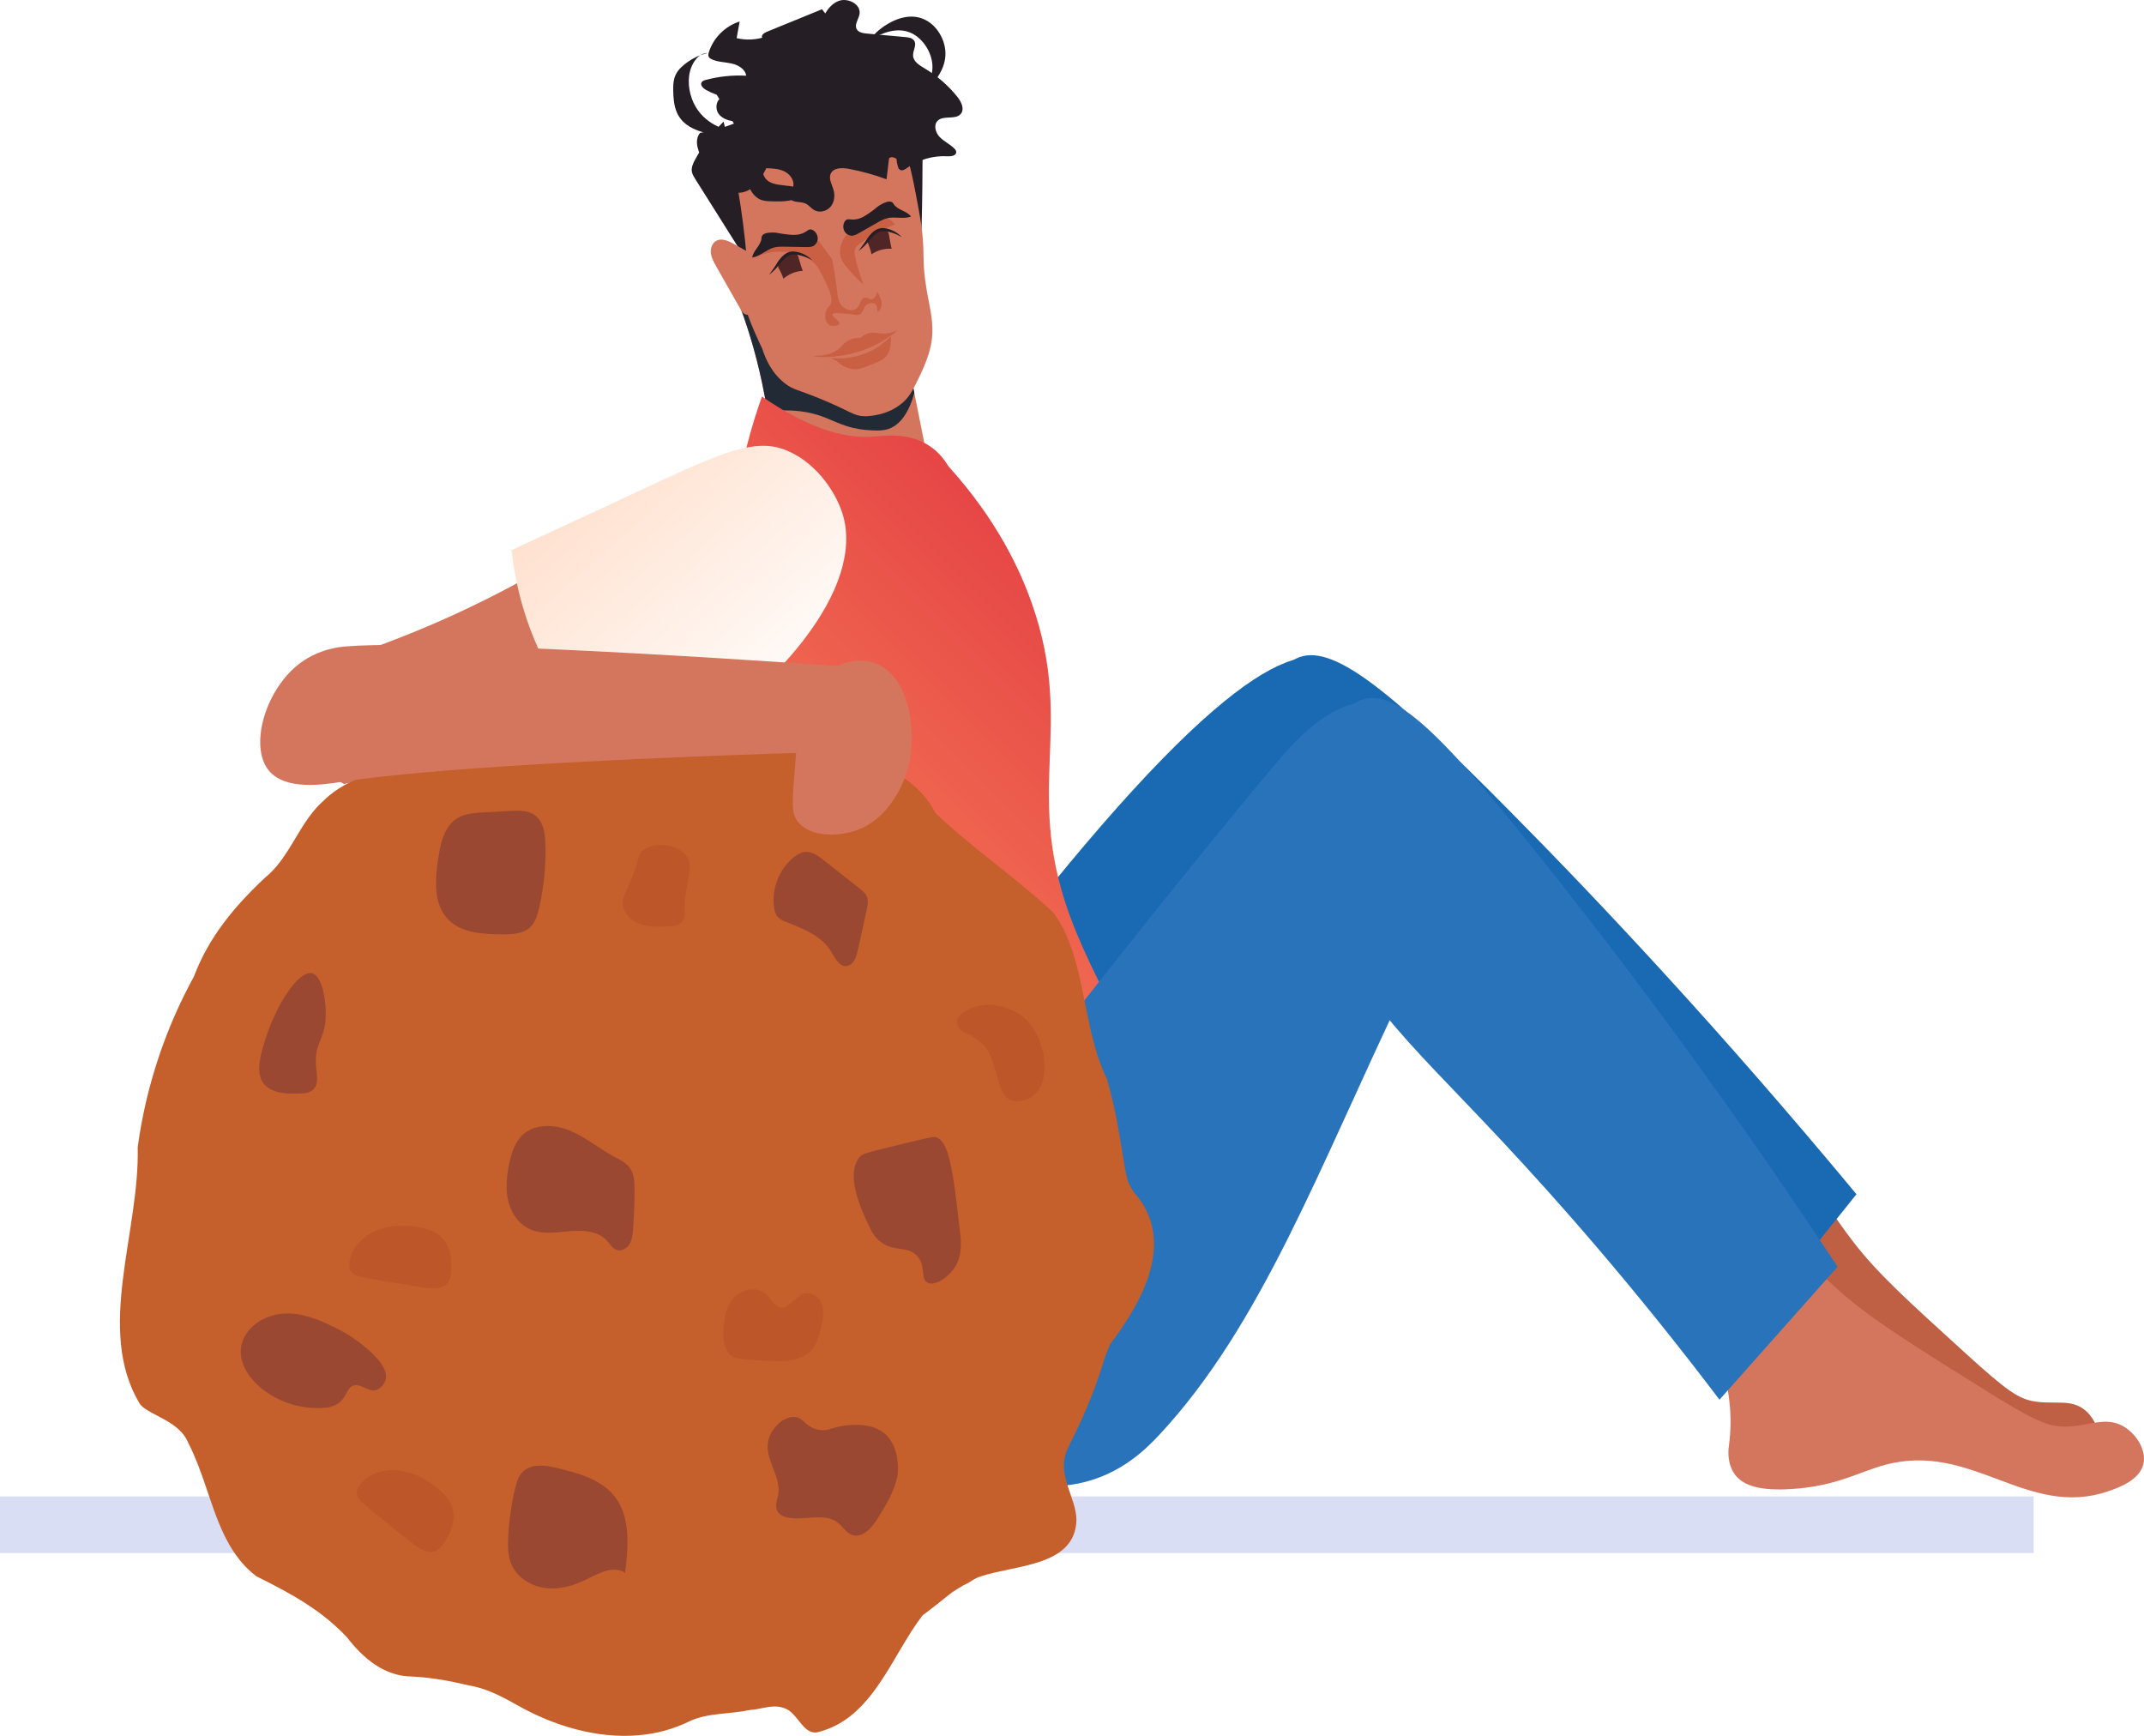 <svg xmlns="http://www.w3.org/2000/svg" xmlns:xlink="http://www.w3.org/1999/xlink" viewBox="0 0 1142.11 924.58"><defs><style>.cls-1{fill:url(#linear-gradient);}.cls-2{fill:#b14b25;}.cls-3{fill:#bf6044;}.cls-4{fill:#c55f2b;}.cls-5{fill:#d4765d;}.cls-6{fill:#d9def5;}.cls-7{fill:#c96044;}.cls-8{fill:#212a35;}.cls-9{fill:#1a6ab3;}.cls-10{fill:#9b4832;}.cls-11{fill:#2973ba;}.cls-12{fill:#261e25;}.cls-13{fill:#4f2525;}.cls-14{fill:url(#linear-gradient-2);}.cls-15{mix-blend-mode:screen;opacity:.4;}.cls-16{isolation:isolate;}</style><linearGradient id="linear-gradient" x1="317.02" y1="609.01" x2="592.26" y2="333.77" gradientUnits="userSpaceOnUse"><stop offset="0" stop-color="#ff9b5e"></stop><stop offset="1" stop-color="#e64646"></stop></linearGradient><linearGradient id="linear-gradient-2" x1="-64.3" y1="2201.14" x2="78.46" y2="2201.14" gradientTransform="translate(2007.03 -1157.27) rotate(48.47)" gradientUnits="userSpaceOnUse"><stop offset="0" stop-color="#ffe1cf"></stop><stop offset="1" stop-color="#fffaf7"></stop></linearGradient></defs><g class="cls-16"><g id="Layer_2"><g id="Layer_1_copy"><rect class="cls-6" y="797.05" width="1083.32" height="30.16"></rect><path class="cls-3" d="m1098.26,780.46c-40.81,6.16-59.85-35.09-103.02-31.47-12.88,1.08-24.49,5.87-45.92,3.38-14.98-1.74-22.41-5.6-25.45-11.48-2.94-5.69-1.21-12-.56-13.96,9.08-27.42,3.52-59.24-14.33-81.97,7.18.12,18.28-.57,30.89-5.04,10.84-3.84,18.94-9.1,24.24-13.17,5.18,9.05,12.87,21.4,23.47,35.14,12.58,16.29,28.11,30.41,59.18,58.65,22.68,20.62,28.64,24.76,37.91,26.04,10.45,1.45,18.98-1.58,26.32,4.77,5.3,4.59,8.73,13.01,6.11,19.21-3.11,7.37-13.72,9.12-18.85,9.89Z"></path><path class="cls-9" d="m683.51,456.42c-14.19-40.71-14.47-95.19,7.01-105.67,18.63-9.08,49.69,16.58,112.82,80.32,48.32,48.78,112.83,117.25,185.6,205.02-18.36,22.87-36.71,45.74-55.07,68.61-57.23-58.18-106.58-101.02-140.81-129.21-58.07-47.83-92.45-69.99-109.56-119.07Z"></path><path class="cls-5" d="m1123.15,794.27c-43.46,14.87-72.5-26.56-119.06-14.01-13.89,3.75-25.65,11.31-49.61,12.84-16.75,1.07-25.65-1.69-30.14-7.53-4.34-5.65-3.71-12.91-3.39-15.19,4.5-31.87-7.91-65.64-31.97-87.01,7.89-1.3,19.91-4.26,32.82-11.66,11.11-6.36,18.93-13.74,23.93-19.26,7.47,8.89,18.34,20.9,32.68,33.85,17.01,15.36,36.82,27.75,76.45,52.52,28.93,18.09,36.28,21.45,46.69,21.01,11.72-.49,20.47-5.51,29.76,0,6.71,3.98,12.14,12.52,10.51,19.84-1.94,8.7-13.21,12.72-18.68,14.59Z"></path><path class="cls-9" d="m502.23,546.03c131.91-177.04,183.2-204.37,205.12-194.11,11.21,5.25,27.33,26.22,27.29,48.36-.04,19.04-12.02,33.13-16.09,38.05-25.39,30.71-75.73,106.88-146.11,217.79-11.03-21.4-24.22-44.33-40.01-68.08-10.08-15.15-20.22-29.15-30.2-42.02Z"></path><path class="cls-5" d="m494.01,244.04c-27.26,4.28-55.24-5.26-82.54-1.31-.53-7.25-1.38-15.1-2.69-23.44-.77-4.98-1.71-10.14-2.84-15.45-3.59-16.98-8.32-31.81-13.11-44.24,12.43,6.46,27.63,13.24,45.44,18.96,7.48,2.41,14.7,4.39,21.56,6.02,8.28,1.98,16.06,3.46,23.22,4.56,1.34,6.71,2.68,13.44,4.02,20.15,2.31,11.59,4.62,23.17,6.93,34.75Z"></path><path class="cls-8" d="m487.07,209.28c-2.69,9.94-7.36,17.03-13.7,19.16-3.58,1.21-7.83.88-11.68.59-10.65-.81-16.73-4.68-23.64-7.19-6.44-2.34-16-4.36-29.27-2.56-.77-4.98-1.71-10.14-2.84-15.45-3.59-16.98-8.32-31.81-13.11-44.24,12.43,6.46,27.63,13.24,45.44,18.96,7.48,2.41,14.7,4.39,21.56,6.02,8.28,1.98,16.06,3.46,23.22,4.56,1.34,6.71,2.68,13.44,4.02,20.15Z"></path><path class="cls-12" d="m491.49,66.79c-1.36.21-2.72.43-4.07.67-7.35,1.3-14.61,3.06-21.72,5.29,5.95,6.91,13.38,17.27,18.21,31.16,5.45,15.64,5.08,28.48,5.92,28.47.82-.01,1.64-12.17,1.66-65.59Z"></path><path class="cls-5" d="m494.42,158.72c-4.59-24.09-.32-21.57-5.04-47.18-4.14-22.46-6.21-33.69-12.93-37.38-10.5-5.77-18.6,6.59-44,7.31-17.48.49-24.68-7.07-35.45-1.42-6.01,3.16-12.09,9.63-12.35,16.81-.19,5.18,2.86,4.88,5.77,14.02,3.05,9.6,1.02,14.11,5.03,26.2.77,2.31,1.51,4.16,1.98,5.3-.39.16-.74.36-1.05.59-7.6,5.7,5.43,33.95,9.74,42.92,1.65,5.29,5.01,13.03,12.38,18.59,4.12,3.11,5.88,2.81,17.93,7.7,17.38,7.06,17.86,9.36,24.3,9.52.57.01,12.82.14,21.3-8.33,2.96-2.96,4.52-6.16,7.64-12.55.92-1.88,4.16-8.52,5.76-14.88,2.63-10.42.56-18.91-1.02-27.21Z"></path><path class="cls-12" d="m370.31,95.27c8.45,13.42,16.9,26.84,25.35,40.27.48.76,1.2,1.63,2.09,1.45-2.12-24.33-6.24-48.51-12.3-72.22-6,5.96-11.12,12.78-15.14,20.18-1.11,2.05-2.17,4.32-1.73,6.62.26,1.34,1,2.54,1.74,3.71Z"></path><path class="cls-12" d="m509.41,81.1c.02-.83-.57-1.56-1.18-2.14-2.35-2.26-5.45-3.67-7.7-6.03-2.24-2.36-3.32-6.42-1-8.66,3.12-3.01,9.43-.28,12.24-3.57,2.21-2.58.3-6.53-1.85-9.2-4.81-6-10.73-11.13-17.37-15.08-2.72-1.61-5.92-3.55-6.15-6.65-.21-2.81,2.16-5.86.52-8.19-.98-1.39-2.91-1.67-4.62-1.83-6.85-.63-13.7-1.25-20.55-1.88-2.03-.19-4.39-.57-5.38-2.34-1.4-2.51,1.1-5.33,1.52-8.15.77-5.15-6.25-8.77-11.17-6.87-3.14,1.21-5.39,3.72-7.1,6.64-.57-.75-1.16-1.48-1.73-2.23-9.83,4.02-19.67,8.03-29.5,12.05-1.38.56-3.04,1.79-2.38,3.12-4.41,1.22-9.14,1.29-13.6.21.54-2.95,1.08-5.9,1.61-8.85-7.72,2.44-14.03,8.74-16.41,16.36-.25.79-.44,1.67-.08,2.42.31.63.95,1.03,1.59,1.33,3.27,1.54,7.05,1.47,10.59,2.25,3.54.78,7.3,2.98,7.78,6.51-7.24-.38-14.53.37-21.5,2.23-.86.23-1.8.54-2.25,1.3-.89,1.53.87,3.24,2.44,4.1,1.82.99,3.72,1.83,5.67,2.56.45.76.9,1.51,1.35,2.27-1.97,1.94-2.1,5.93-.1,8.23,1.77,2.04,4.36,3.02,7.09,3.52.26.44.52.87.78,1.31-5.82,2.25-11.89,3.91-18.07,4.93-3.43,4.36-.85,10.75,2.28,15.38,2.98,4.42,6.39,8.56,10.17,12.34,1.4,1.4,2.89,2.78,4.73,3.54,3.78,1.57,8.27.11,11.33-2.54,3.05-2.66,4.97-6.32,6.82-9.9,3.43.12,7,.27,10.02,1.9,3.02,1.62,5.27,5.2,4.17,8.39-.63,1.83-2.28,3.57-1.66,5.42.94,2.84,5.29,1.87,8.1,3,1.93.77,3.17,2.66,4.99,3.66,2.8,1.54,6.59.54,8.62-1.88,2.03-2.42,2.43-5.91,1.55-8.94-.85-2.92-2.77-6-1.45-8.73,1.53-3.16,6.07-3.13,9.59-2.48,6.84,1.28,13.57,3.14,20.1,5.55.45-3.72.89-7.43,1.34-11.15,1.15-1.07,2.5-.57,3.96.25.11,1.38.33,2.74.74,4.09.2.67.49,1.37,1.08,1.75,1.18.76,2.69-.15,3.82-.97,6.13-4.41,13.86-6.65,21.47-6.22,1.95.11,4.66-.23,4.71-2.15Z"></path><path class="cls-5" d="m399.23,134.59l-8.23-4.62c-2.9-1.63-6.46-3.28-9.38-1.74-2.28,1.21-3.23,4.06-2.93,6.61.3,2.54,1.6,4.86,2.87,7.11,4.29,7.55,8.57,15.1,12.86,22.65.61,1.08,1.3,2.23,2.44,2.75,2.13.98,4.45-.69,6.28-2.12,1.83-1.44,4.57-2.72,6.33-1.18"></path><path class="cls-12" d="m400.53,102.36c1.19,1.75,2.8,3.27,4.77,4.04,1.68.66,3.53.74,5.33.81,6.34.25,13.44.23,18.02-4.17-4.25-6.68-16.92-1.83-21.22-8.48-.79-1.21-1.14-2.65-1.42-4.07-.62-3.09-.97-6.24-1.06-9.4-6.83,4.31-8.97,14.59-4.42,21.27Z"></path><path class="cls-12" d="m359.22,41.7c.93-3.27,3.08-5.51,5.24-7.26,3.84-3.1,8.08-5.2,12.45-6.17-4.75-.2-8.99,5.59-9.82,12.18-.83,6.59,1.26,13.45,4.62,18.19s7.84,7.6,12.4,9.5c4.56,1.9,9.28,2.94,13.88,4.62-8.48.94-17.07-.05-25.33-2.9-4.74-1.64-9.77-4.33-12.22-10.27-1.43-3.45-1.78-7.57-1.82-11.56-.02-2.14.04-4.34.61-6.32Z"></path><path class="cls-12" d="m492.04,10.18c-13.25-5.74-27.94,8.83-27.43,9.92.4.86,10.33-6.59,19.84-2.92,7.24,2.8,12.63,11.42,12.26,19.26-.58,12.04-14.67,19.76-14.59,19.84.1.11,21.88-11.77,21.52-28.08-.15-7.14-4.55-14.97-11.6-18.02Z"></path><path class="cls-1" d="m405.91,211.2c28.04,19.38,47.28,22.39,59.87,21.33,5.33-.45,18.63-2.39,29.76,5.25,4.87,3.35,7.87,7.53,9.63,10.5,25.96,28.71,38.24,55.19,44.65,73.53,23.47,67.23-5.9,99.97,21.89,170.71,5.55,14.12,17.26,39.65,34.14,67.41,10.45,17.17,20.35,31.04,28.01,41.14-40.88,3.48-66.11,17.26-82.29,33.27-31.98,31.63-27.19,70.46-57.78,86.67-21.42,11.35-47.65,4.96-68.28-3.5,8.54-34.57,16.14-85.29,5.25-143.57-8.75-46.83-19.48-45.19-32.39-104.17-14.98-68.42-12.06-123.22-9.63-168.95,1.25-23.57,3.9-42.47,8.75-61.86,2.96-11.8,6.12-21.35,8.41-27.75Z"></path><path class="cls-11" d="m617.78,764c54.41-58.48,85.03-142.48,129.99-236.35,22.32-46.59,39.89-73.49,30.2-106.36-6.05-20.51-22.88-44.78-44.64-47.27-23.35-2.67-43.63,20.74-53.84,32.83-42.58,50.46-124.91,153.81-228.85,289.58,2.42,10.31,13.24,55.16,55.29,78.64,8.02,4.48,40.22,23.88,74.8,13.52,18.7-5.6,30.54-17.59,37.05-24.59Z"></path><path class="cls-7" d="m433.62,140.1c2.43,2.4,3.69,5,6.21,10.18,4.01,8.25,3.07,10.82,2.79,11.48-.72,1.67-1.78,1.67-2.52,3.8-.06.17-1.4,4.21.58,6.57,2,2.38,6.1,1.52,6.44.23.39-1.46-4.05-3.54-3.64-4.86.32-1.05,3.43-.8,6.81-.5,5.42.48,6.35,1.33,7.88.32,2.22-1.47,1.66-4.18,4.16-5.42,1.34-.66,3.26-.76,4.22.34,1.1,1.27.43,3.56,1.04,3.76.5.16,1.47-1.24,1.85-2.64.97-3.5-1.67-7.15-2.3-7.98-.3,1.46-.88,3.18-2.12,3.79-1.65.82-2.88-1.14-4.71-.55-2.32.75-1.85,4.37-4.41,5.94-2.18,1.34-5.22.37-6.99-1.27-2.23-2.06-2.61-4.94-2.94-7.88-.46-4.04-1.24-9.86-2.7-17.39-2.39-3.23-4.78-6.45-7.17-9.68-8,.23-16,.46-24,.69-3.45,2.74-6.89,5.48-10.34,8.22,3.55-1.67,9.13-3.59,15.95-3.14,4.18.27,10.56.69,15.91,5.98Z"></path><path class="cls-12" d="m405.95,125.59c-.32.57-.27,1.14-.29,1.34-.31,3.82-4.41,6.43-4.96,10.23,4.2-.6,7.41-4.16,11.51-5.3,1.93-.54,3.97-.5,5.98-.46,3.57.07,7.14.13,10.72.2,1.45.03,2.96.05,4.3-.52.21-.09,2.01-1.21,2.36-3.33.42-2.53-1.48-5.14-3.43-5.52-1.54-.3-2.03,1.01-4.61,2.05-3.1,1.25-6.12.86-10.02.35-2.92-.38-3.86-.87-6.56-.78-3.68.12-4.64,1.12-4.99,1.75Z"></path><path class="cls-13" d="m414.54,142.18c.08.38.21.62.39.94.98,1.68,1.79,3.47,2.4,5.32,1.03-.91,2.73-2.18,5.12-3.09,2.06-.79,3.9-1.02,5.18-1.08-.44-1.18-1.09-3.04-1.75-5.4-.58-2.06-.66-2.7-1.31-3.21-1.73-1.36-5.07.04-6.86,1.31-.27.2-3.69,2.69-3.17,5.21Z"></path><path class="cls-12" d="m432.61,138.55s-.4-.21-1.11-.57c-.7-.35-1.72-.83-2.95-1.28-1.24-.44-2.72-.84-4.31-1.02-.8-.1-1.62-.11-2.39-.03-.19.02-.37.05-.53.1-.22.06-.43.12-.59.18-.34.12-.72.3-1.06.51-.7.39-1.34.92-1.94,1.5-.59.59-1.17,1.21-1.72,1.84-.27.3-.49.6-.73.91-.25.33-.5.65-.74.96-.49.62-.98,1.17-1.46,1.67-.94,1-1.8,1.76-2.41,2.26-.62.5-.99.76-.99.76,0,0,.27-.36.74-1,.47-.64,1.13-1.55,1.88-2.65.36-.56.76-1.16,1.18-1.8.2-.33.4-.66.6-1,.21-.36.47-.74.74-1.09.52-.67,1.05-1.39,1.72-2.06.65-.67,1.39-1.32,2.26-1.82.44-.25.88-.46,1.39-.62.27-.09.49-.15.7-.2.27-.07.53-.11.78-.13,1-.1,1.93.04,2.8.19,1.75.33,3.28.95,4.5,1.63,1.22.67,2.13,1.38,2.74,1.9.31.25.52.48.68.63.15.15.23.23.23.23Z"></path><path class="cls-7" d="m457.92,129.9c5.73-4.31,12.09-7.79,18.81-10.3-1.72-2.83-5.19-4.31-8.49-4.2-1.78.06-4.08.48-9.06,3.65-5.54,3.52-8.31,5.28-10.02,8.66-.56,1.11-2.22,4.37-1.53,8.32.52,3.02,2.33,5.12,5.91,9.19,2.43,2.76,4.67,4.88,6.35,6.35-2.58-7.45-4.16-13.23-4.56-15.92-.12-.83-.24-2.09.37-3.38.47-.99,1.36-1.71,2.24-2.37Z"></path><path class="cls-13" d="m462.22,128.91c.03.39.13.64.28.98.78,1.79,1.37,3.65,1.76,5.56,1.13-.78,2.97-1.85,5.45-2.47,2.14-.54,3.99-.56,5.27-.47-.29-1.22-.72-3.15-1.11-5.57-.34-2.12-.34-2.76-.93-3.34-1.56-1.56-5.04-.55-6.96.5-.3.16-3.98,2.24-3.76,4.81Z"></path><path class="cls-12" d="m480.43,126.3s-.4-.22-1.1-.59c-.69-.37-1.7-.86-2.93-1.34-1.23-.47-2.7-.89-4.29-1.1-.8-.11-1.62-.15-2.39-.08-.19.02-.37.05-.53.09-.22.05-.44.11-.59.17-.35.12-.72.29-1.07.49-.71.38-1.36.89-1.97,1.46-.6.58-1.2,1.19-1.76,1.81-.27.29-.5.59-.75.9-.26.32-.51.64-.76.95-.5.61-1.01,1.15-1.49,1.64-.96.98-1.83,1.72-2.46,2.21-.63.49-1.01.74-1.01.74,0,0,.28-.36.76-.99.48-.63,1.16-1.52,1.93-2.61.38-.55.78-1.15,1.21-1.78.2-.32.41-.65.62-.99.21-.36.49-.73.76-1.07.54-.66,1.08-1.37,1.76-2.03.67-.66,1.42-1.29,2.3-1.78.44-.24.89-.44,1.4-.6.27-.09.49-.14.7-.19.27-.07.53-.1.78-.12,1-.08,1.93.08,2.79.25,1.74.36,3.26,1.02,4.46,1.72,1.21.69,2.1,1.42,2.7,1.96.3.26.52.49.67.64.15.15.23.23.23.23Z"></path><path class="cls-12" d="m475.19,107.7c.55.35.78.87.89,1.04,2.1,3.2,6.95,3.54,9.25,6.61-3.98,1.49-8.5-.11-12.64.86-1.95.45-3.73,1.46-5.47,2.45-3.1,1.77-6.21,3.54-9.31,5.3-1.26.72-2.58,1.46-4.02,1.6-.22.02-2.34-.1-3.66-1.8-1.58-2.03-1.16-5.22.37-6.49,1.21-1,2.26-.08,5.03-.41,3.32-.39,5.78-2.17,8.96-4.48,2.38-1.73,2.97-2.61,5.39-3.83,3.29-1.66,4.61-1.24,5.22-.85Z"></path><path class="cls-7" d="m458.2,180.01c-1.33-.05-3.23.05-5.25.88-2.77,1.14-4.18,3-5.25,4.09-5.28,5.37-14.34,4.3-14.3,4.67.05.47,14.99,2.23,30.93-4.96,6.23-2.81,10.9-6.22,14.05-8.88-3.34,1.6-6.06,1.9-7.92,1.88-2.94-.04-4.56-.9-7.29-.29-2.26.5-3.92,1.71-4.96,2.63Z"></path><path class="cls-7" d="m445.65,192.27c-1.09-.53-2.18-1.06-3.27-1.6,3.66.39,11.05.67,19.32-2.78,6.29-2.62,10.55-6.35,12.95-8.81-.04.8-.07,1.59-.11,2.39.06,1.68-.05,5.46-2.63,8.46-1.5,1.74-3.43,2.52-7.29,4.09-4.6,1.86-6.9,2.79-9.63,2.63-4.26-.25-7.5-2.64-9.34-4.38Z"></path><path class="cls-5" d="m183.24,417.59c84.87-18,145.04-44.37,183.27-64.47,31.7-16.66,56.92-33.54,59.32-58.31,1.43-14.81-5.01-35.4-19.99-43.34-29.83-15.82-69.54,31.29-157.56,72.94-37.15,17.58-69.7,27.94-92.03,34.05-.87,4.73-3.82,23.83,8,41.67,6.27,9.46,14.18,14.78,18.99,17.46Z"></path><path class="cls-14" d="m416.98,239.15c16.9,5.87,28.18,22.48,31.93,34.79,11.64,38.27-31.67,94.13-107.08,139.19-11.81-8.59-31.54-25.25-47.31-52.51-15.89-27.47-20.45-53.08-21.97-67.63,35.92-16.59,60.95-28.26,73.53-34.14,36.44-17.02,55.09-25.19,70.9-19.7Z"></path><path class="cls-11" d="m705.87,476.78c-9.22-42.11-3-96.24,19.59-104.07,18.51-6.42,44.19,19.66,102.42,93.23,40.39,51.03,93.05,121.05,151,208.77-20.97,23.61-41.94,47.22-62.91,70.82-45.54-60.16-86.2-106.05-115.55-137.44-52.92-56.58-83.64-81.54-94.54-131.31Z"></path><path class="cls-4" d="m136.59,839.58c5.24,2.62,10.4,5.24,15.44,8.02,6.88,3.81,13.54,7.92,19.83,12.76,4.49,3.45,8.8,7.27,12.88,11.61,8.75,11.38,20.13,21.01,35.02,21.01,7.88.44,15.32,1.53,22.62,3.06,2.44.51,4.85,1.07,7.27,1.66,6.86,1.06,13.49,3.89,20.01,7.3,2.17,1.14,4.33,2.34,6.49,3.56,18.89,10.62,41.87,17.67,64.22,15.68,9.34-.83,18.56-3.24,27.33-7.63,9.63-4.38,21.01-3.5,32.03-5.85,3.14-.14,6.3-1.09,9.57-1.56,3.27-.47,6.55-.47,10.05,1.28,6.13,3.5,8.75,13.13,15.76,12.26,22.43-5.28,33.43-25.47,44.74-44.56,3.7-6.24,7.43-12.36,11.61-17.8,2.72-2.03,5.42-4.09,8.07-6.19,2.54-2.02,5.05-4.08,7.78-6.14,1.92-1.28,3.88-2.49,5.89-3.65,3.33-1.32,5.95-3.94,9.45-4.82,18.38-6.13,49.9-5.25,50.77-29.76,0-6.27-2.75-12.3-4.72-18.49-1.88-5.92-3.06-11.98-.46-18.52.36-.85.74-1.69,1.14-2.54.99-2.13,2.06-4.24,3.1-6.35,4.97-10.07,9.33-20.51,13.01-31.25.92-2.69,1.8-5.39,2.64-8.12.89-2.85,1.99-5.72,3.24-8.57,17.07-22.58,35.45-54.97,12.87-80.72-1.35-1.92-2.53-3.86-3.38-5.98-.55-1.95-.99-3.94-1.38-5.95-.38-2.01-.73-4.05-1.05-6.09-.65-4.08-1.25-8.17-2.01-11.96-.54-3.33-1.14-6.69-1.8-10.04-.69-3.47-1.44-6.91-2.27-10.33-.69-2.88-1.43-5.74-2.22-8.59-.15-.53-.29-1.06-.44-1.58-10.94-22.05-11.35-50.64-20.3-73.4-1.34-3.42-2.9-6.76-4.75-9.93-1.06-1.81-2.2-3.56-3.46-5.24-18.39-17.26-38.26-30.93-56.64-47.39-2.04-1.83-4.07-3.69-6.07-5.6-5.05-9.54-11.96-16.01-19.97-20.62-17.52-10.1-40.3-11.36-60.35-16.71-3.08-.99-6.13-1.94-9.21-2.83-3.34-.97-6.7-1.87-10.1-2.71-16.02-6.92-32.17-16.93-49.21-18.58-10.51-1.02-21.35,1.14-32.7,9.15-4.38,2.63-8.75,3.5-13.96,3.71-3.53.43-7.05.93-10.54,1.5-19.19,3.13-37.69,8.33-55.26,15.35-2.13.56-3.9,1.19-5.75,1.83-9.76,3.52-20.06,5.36-29.87,8.04-6.24,1.71-12.29,3.75-17.88,6.8-4,2.18-7.76,4.86-11.19,8.29-2.16,1.87-4.08,3.93-5.84,6.11-3.09,3.82-5.7,8.03-8.26,12.29-3.4,5.65-6.7,11.4-10.92,16.44-1.85,2.2-3.87,4.27-6.18,6.14-16.07,15.04-30.08,31.68-37.95,52.71-1.72,3.15-3.39,6.33-4.98,9.54-11.2,22.57-19.27,46.97-23.65,72.62-.5,2.91-.94,5.83-1.34,8.78,1.07,45.6-22.56,97.25,1.07,136.65,3.65,5.11,15.81,7.78,22.62,15.6,1.36,1.58,2.51,3.37,3.33,5.45,3.58,6.97,6.28,14.37,8.83,21.78,3.22,9.38,6.18,18.77,10.33,27.29,1.77,3.64,3.77,7.13,6.09,10.39,3.01,4.23,6.59,8.08,10.96,11.41Z"></path><path class="cls-10" d="m141.25,578.04c2.8,2.75,6.57,3.86,10.54,4.27,2.46.25,5,.23,7.42.16,2.67-.08,5.59-.26,7.55-2.08,3.23-2.99,1.96-8.19,1.6-12.58-.81-9.76,2.54-12.79,4.23-19.47.45-1.79.78-3.84.89-6.35.26-6.35-.81-16.22-4.01-20.97-.9-1.33-1.97-2.26-3.22-2.59-1.72-.45-3.68.26-5.73,1.81-2.38,1.8-4.9,4.74-7.33,8.32-4.14,6.09-8.03,14.02-10.61,21.33-.26.73-.5,1.46-.74,2.18-2.7,8.39-6.61,20.05-.59,25.97Z"></path><path class="cls-10" d="m139.15,739.37c5.16,4.2,11.23,7.27,17.66,9,4.28,1.15,8.71,1.72,13.14,1.64,3.74-.07,7.21-.36,10.43-2.71,4.34-3.17,4.15-7.28,7.01-8.9,4.52-2.57,8.51,3.53,13.17,1.9,2.46-.86,4.29-3.33,4.86-5.43.81-2.97-.61-6.29-3.07-9.54-2.51-3.3-6.1-6.53-9.56-9.22-3.85-3-7.9-5.73-12.25-7.95-9.41-4.8-19.78-9.47-30.53-8.41-5.67.56-11.35,2.98-15.48,6.75-3.7,3.38-6.17,7.99-6.28,13.05-.16,7.71,4.85,14.88,10.9,19.81Z"></path><path class="cls-10" d="m421.23,492.01c4.04,1.63,8.15,3.37,11.83,5.6,3.88,2.35,7.28,5.24,9.62,9.12,1.61,2.66,3.28,6.08,5.79,7.35,2.9,1.46,5.58-.48,6.89-3.04.72-1.41,1.2-3.06,1.53-4.57,1.57-7.14,3.14-14.27,4.71-21.41.55-2.5,1.18-5.29.07-7.74-.78-1.73-2.33-2.97-3.82-4.15-2.24-1.76-4.48-3.53-6.72-5.29-2.06-1.62-4.12-3.24-6.18-4.86-2.07-1.63-4.14-3.26-6.22-4.9-2.97-2.34-6.55-5.01-10.57-4.25-2.06.39-3.92,1.59-5.55,2.93-1.18.98-2.28,2.06-3.28,3.21-3.81,4.4-6.27,9.96-7.01,15.73-.33,2.53-.32,5.11.04,7.64.25,1.74.7,3.53,1.84,4.88,1.72,2.02,4.64,2.79,7.01,3.75Z"></path><path class="cls-10" d="m238.49,489.46c7.35,7.79,19.24,8.11,29.21,8.2,5.69.05,12.25-.27,15.98-5.2,1.91-2.53,2.82-5.78,3.54-8.92,2.41-10.54,3.53-21.36,3.35-32.17-.09-5.34-.36-11.62-4.14-15.8-4.11-4.54-10.81-3.84-16.32-3.54-4.19.23-8.39.46-12.58.69-4.9.27-10.03.62-14.17,3.25-1.24.79-2.31,1.73-3.25,2.79-3.34,3.78-4.95,9.06-5.97,14.33-.25,1.32-.47,2.64-.67,3.93-1.73,11.22-2.75,24.17,5.04,32.43Z"></path><path class="cls-10" d="m468.57,661.06c3.27,2.7,6.51,3.45,9.56,3.93,3.87.6,7.44.76,10.37,3.89.77.82,1.34,1.67,1.77,2.55,2.39,4.85.45,10.16,3.92,11.81,3.12,1.49,8.19-1.15,11.92-5.06.94-.99,1.8-2.06,2.52-3.17,4.09-6.28,3.43-13.2,2.63-20.13-1.02-8.78-1.9-16.31-2.8-22.66-1.08-7.61-2.18-13.51-3.55-17.82-.53-1.65-1.1-3.06-1.72-4.25-1.17-2.23-2.53-3.64-4.19-4.29-1.39-.54-2.13-.48-14.13,2.43-1.86.45-3.98.97-6.42,1.56-5.99,1.46-10.1,2.46-12.98,3.22-3.18.84-4.87,1.38-5.91,1.91-1.66.85-2.75,2.6-3.48,4.26-1.88,4.3-1.51,9.8-.26,15.13,1.65,7.06,4.84,13.82,6.38,17.1,2.13,4.52,3.41,7.15,6.36,9.59Z"></path><path class="cls-10" d="m279.26,652.99c6.71,4.84,15.22,3.62,22.97,2.89,7.17-.68,15.92-.74,21.17,5.05,1.6,1.77,2.87,4.08,5.14,4.83,2.57.85,5.42-.82,6.81-3.14,1.39-2.32,1.66-5.12,1.86-7.81.53-7.12.84-14.28.83-21.42,0-4.13-.32-8.48-2.84-11.72-1.63-2.09-3.96-3.43-6.32-4.69-.64-.34-1.28-.67-1.91-1.01-7.91-4.26-14.89-10.22-23.18-13.7-2.18-.92-4.56-1.64-7.01-2.07-7.14-1.26-14.82-.07-19.71,5.67-3.25,3.82-4.78,8.93-5.81,13.9-.4,1.93-.75,3.89-.99,5.86-.58,4.58-.62,9.22.4,13.7,1.22,5.35,4.16,10.5,8.57,13.67Z"></path><path class="cls-10" d="m276.84,839.49c2.59,2.46,5.83,4.3,9.29,5.38,1.17.36,2.36.64,3.57.83,4.69.73,9.47.22,14.06-1.08,2.65-.75,5.24-1.77,7.7-2.97,6.89-3.35,15.07-8.13,21.52-3.99.69-5.49,1.3-11.26,1.27-16.9-.03-4.26-.42-8.44-1.43-12.39-1.11-4.33-2.97-8.38-5.9-11.91-1.02-1.23-2.13-2.35-3.32-3.37-6.64-5.71-15.68-8.39-24.38-10.59-4.12-1.04-9.28-2.3-13.86-1.7-2.79.37-5.37,1.43-7.37,3.66-2.01,2.25-2.86,5.28-3.56,8.21-1.03,4.3-1.85,8.65-2.47,13.03-.72,5.06-1.2,10.18-1.32,15.29-.1,4.1.14,8.24,1.7,12.01,1.02,2.47,2.58,4.65,4.51,6.48Z"></path><path class="cls-10" d="m415.97,806.91c1.65,1.06,3.68,1.45,5.6,1.65,2.66.28,5.43.12,8.19-.07,6.12-.43,12.15-1.02,16.73,2.68,2.43,1.97,4.11,4.99,6.97,6.2,6,2.54,11.28-4.16,14.03-8.56,4.49-7.16,9.04-14.55,10.58-22.86.11-.62.22-1.56.27-2.72.2-5.17-.8-14.76-7.67-20.14-5.47-4.29-13.26-4.56-19.9-3.89-7.55.77-10.08,3.74-15.93,2.05-4.66-1.34-6.21-4.14-8.6-5.62-2.27-1.4-5.06-1.08-7.41-.05-1.83.8-3.61,2.09-5.13,3.68-1.63,1.71-2.98,3.76-3.81,5.93-1.89,4.94-.73,9.55.92,14.11,2.2,6.05,5.28,12.03,3.32,18.62-.94,3.17-1.36,6.93,1.84,8.99Z"></path><g class="cls-15"><path class="cls-2" d="m186.68,676.87c1.3,2.23,4.37,2.98,7.1,3.49,10.71,2.01,21.47,3.82,32.26,5.42,4.15.61,9.09.97,11.89-1.86,1.66-1.68,2.08-4.05,2.3-6.3.68-6.99-.25-14.84-6.05-19.53-3.07-2.48-7.14-3.73-11.18-4.46-7.93-1.42-16.48-.98-23.67,2.36-7.19,3.35-12.77,9.87-13.29,17.15-.09,1.27-.02,2.6.64,3.72Z"></path></g><g class="cls-15"><path class="cls-2" d="m190,795.1c.04,2.58,2.35,4.74,4.48,6.52,8.34,7.01,16.83,13.86,25.46,20.54,3.32,2.57,7.45,5.3,11.28,4.21,2.27-.65,3.8-2.51,5.09-4.36,4.02-5.75,7.06-13.06,4.31-19.98-1.46-3.67-4.39-6.75-7.56-9.37-6.22-5.13-13.88-8.94-21.79-9.55-7.91-.61-15.97,2.34-19.99,8.43-.7,1.06-1.29,2.25-1.27,3.56Z"></path></g><g class="cls-15"><path class="cls-2" d="m334.78,471.89c-2.34,5.21-3.41,7.02-3.04,10.06.58,4.77,4.67,8.52,9.19,10.14,4.52,1.63,9.45,1.54,14.25,1.43,3.05-.07,6.54-.36,8.34-2.82,1.47-2.02,1.41-4.44,1.36-5.45-.72-15.39,5.89-23.35.32-29.93-4.92-5.81-16.36-7.05-22.28-2.62-3.6,2.7-1.74,4.94-8.13,19.2Z"></path></g><g class="cls-15"><path class="cls-2" d="m524.56,557.17c7.72,9.29,5.97,30.29,17.35,29.42,20.13-.88,17.51-32.39,3.5-44.65-8.75-7-21.89-9.63-32.39-2.63-6.13,4.38-2.63,10.5,3.71,11.77,2.18,1.41,4.84,3.32,7.83,6.08Z"></path></g><g class="cls-15"><path class="cls-2" d="m419.47,695.55c-1.83,1.71-4.92.84-6.77-.85s-3.04-4.01-4.94-5.64c-4.95-4.27-13.21-2.18-17.35,2.88-4.15,5.06-5.06,12.01-5.03,18.55.02,4.42.77,9.47,4.47,11.88,2.09,1.36,4.71,1.56,7.2,1.71,3.84.24,7.68.48,11.52.73,8.54.54,18.44.53,23.96-6.01,2.73-3.23,3.82-7.5,4.78-11.62,1.05-4.51,2.01-9.42.06-13.62-1.95-4.2-8.14-6.58-11.34-3.24"></path></g><path class="cls-5" d="m181.5,416.51c46.59-7.11,138.73-12.41,277.74-16.63-1.69-3.8-3.34-8.37-4.5-13.68-2.8-12.79-1.45-23.8.07-30.83-136.92-9.7-238.49-13.73-270.54-11.07-3.17.26-13.96,1.29-24,8.61-18.88,13.77-27.65,44.4-17.15,57.41,8.86,10.98,29.89,7.48,38.37,6.19Z"></path><path class="cls-5" d="m465.51,352.98c18.79,6.15,24.18,37.62,17.34,58.9-1.13,3.5-8.4,24.84-28.07,30.85-8.73,2.67-22.96,3.25-29.58-4.84-3.41-4.17-3.32-8.85-2.22-23.21,2.21-28.7,3.39-43.15,7.51-48.32,7.63-9.59,22.7-17.41,35.02-13.38Z"></path></g></g></g></svg>